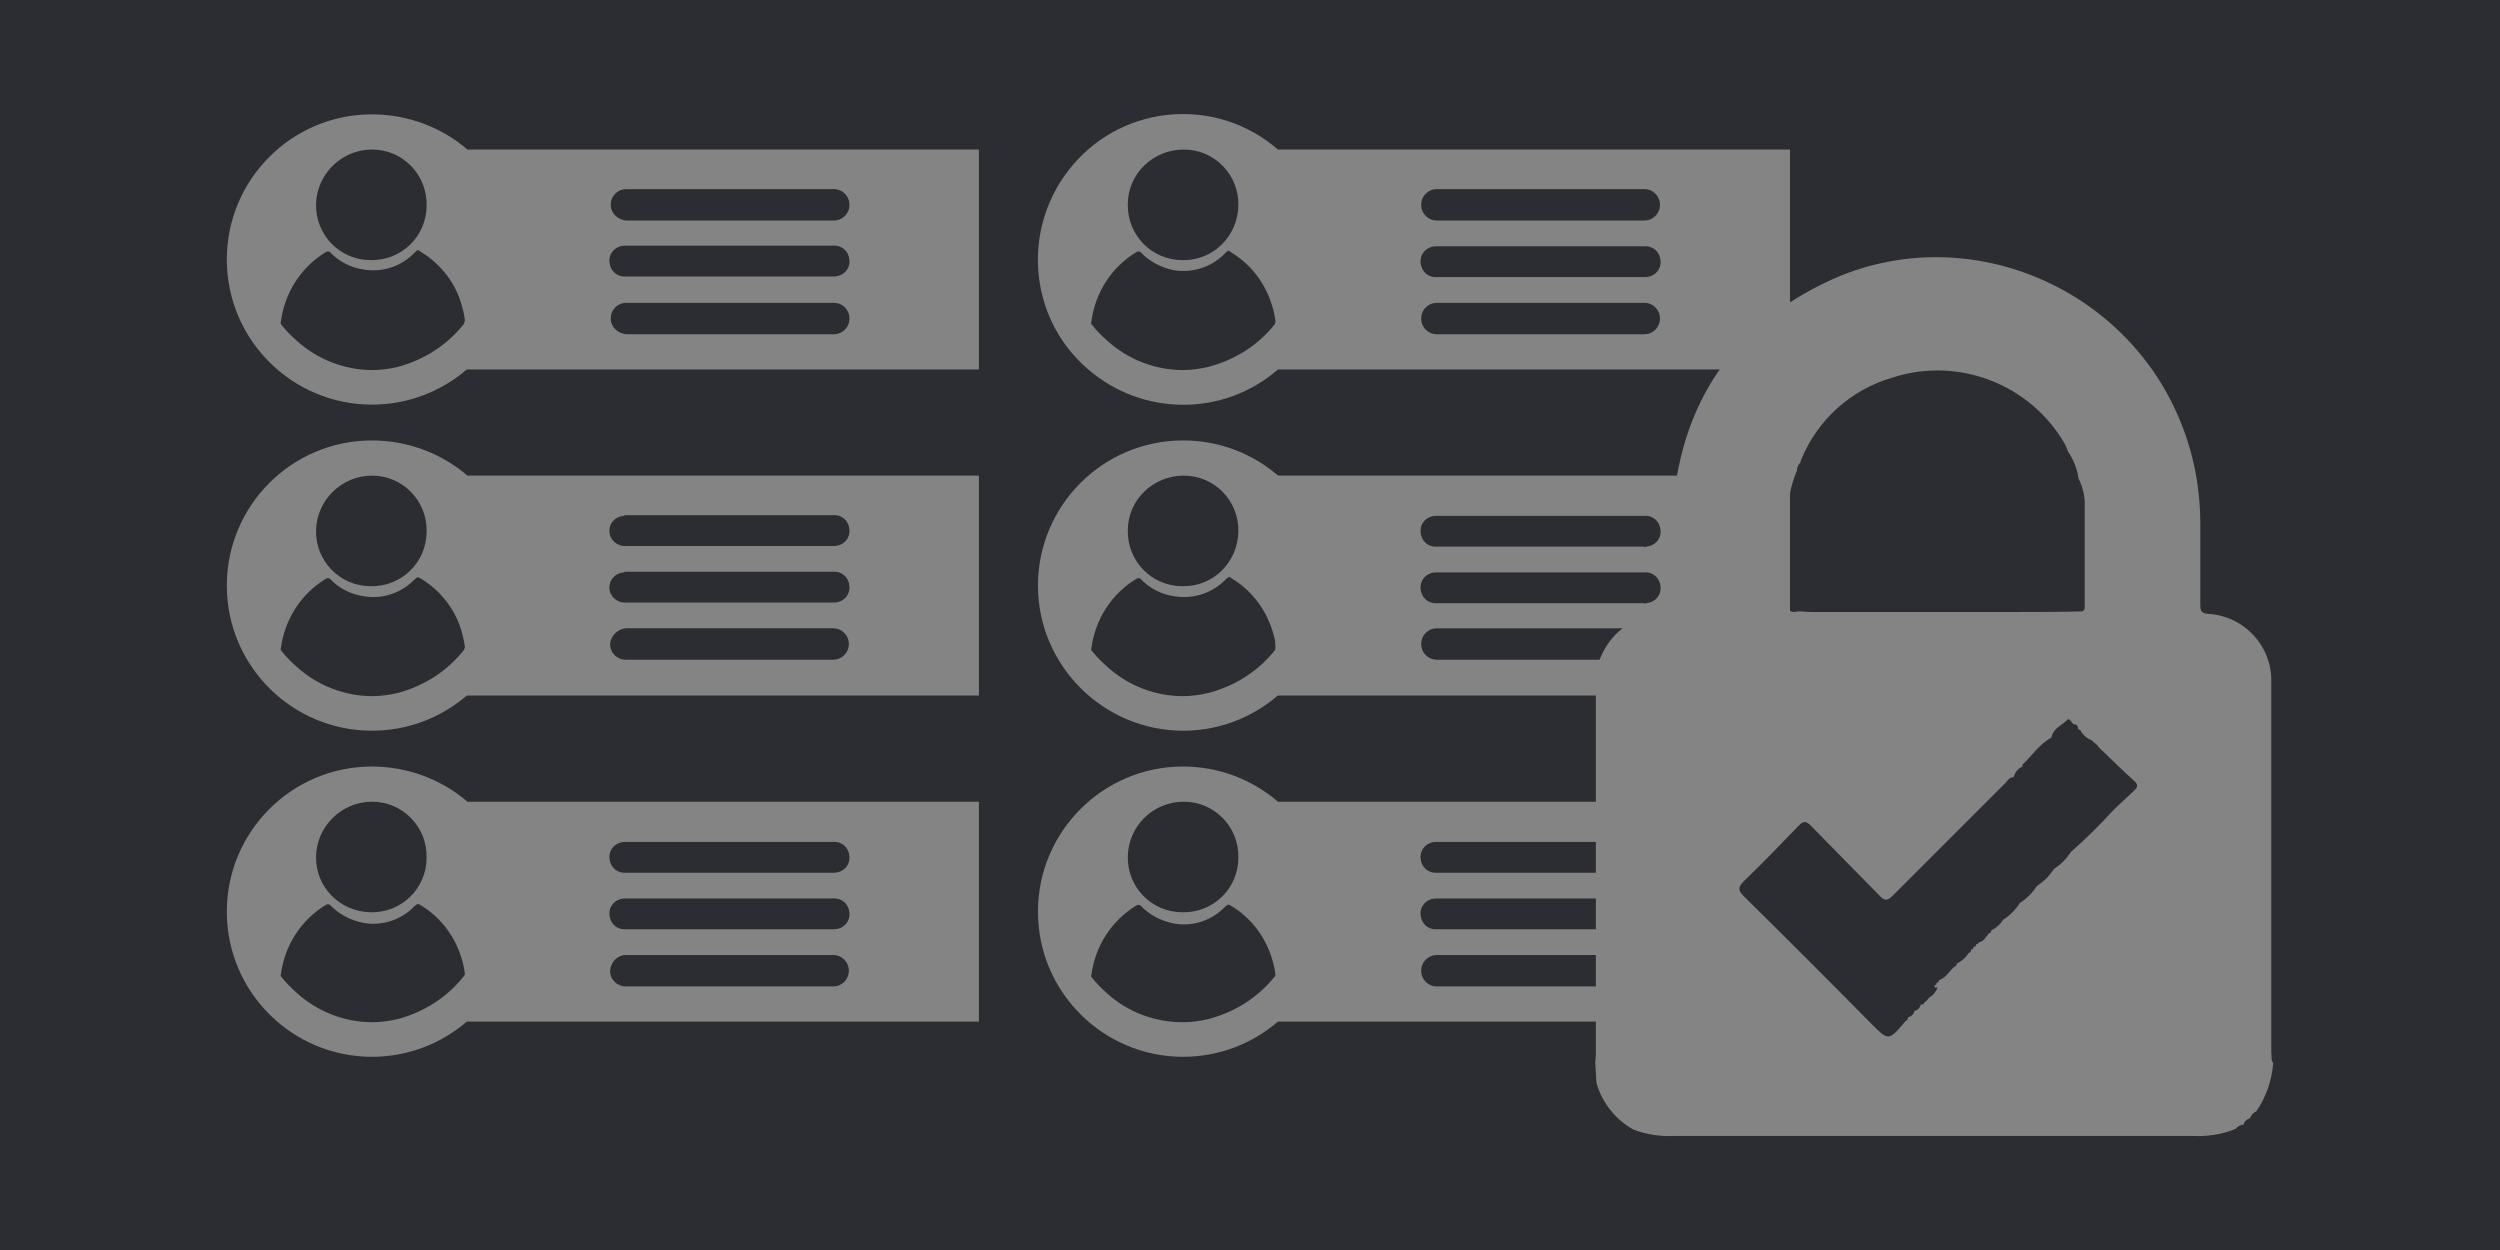 <?xml version="1.0" encoding="utf-8"?>
<!-- Generator: Adobe Illustrator 24.0.1, SVG Export Plug-In . SVG Version: 6.00 Build 0)  -->
<svg version="1.1" id="Layer_1" xmlns="http://www.w3.org/2000/svg" xmlns:xlink="http://www.w3.org/1999/xlink" x="0px" y="0px"
	 viewBox="0 0 397.9 199" style="enable-background:new 0 0 397.9 199;" xml:space="preserve">
<style type="text/css">
	.st0{fill:#2B2D33;}
	.st1{fill:#848484;}
</style>
<title>Asset 6</title>
<g id="Layer_2_1_">
	<g id="Layer_1-2">
		<rect class="st0" width="397.9" height="199"/>
	</g>
</g>
<g>
	<path class="st1" d="M188.3,70.1c-12.8,0-23.1,10.4-23.1,23.1s10.4,23.1,23.1,23.1c12.8,0,23.1-10.4,23.1-23.1
		C211.4,80.4,201.1,70.1,188.3,70.1z M188.4,75.7c4.9,0,8.8,4,8.7,8.9s-4,8.8-8.9,8.7c-4.9,0-8.8-4-8.7-8.9
		C179.5,79.6,183.5,75.7,188.4,75.7z M202.9,103.5c-2.7,3.4-6.4,5.7-10.6,6.8c-1.3,0.3-2.7,0.5-4,0.5c-4.5,0-8.8-1.7-12.1-4.7
		c-0.9-0.8-1.7-1.6-2.4-2.5c-0.1-0.1-0.2-0.3-0.1-0.4c0.6-4.6,3.2-8.7,7.2-11.1c0.2-0.1,0.4-0.1,0.6,0c0,0,0,0,0,0
		c1.4,1.5,3.3,2.5,5.4,2.8c3,0.5,6.1-0.5,8.2-2.7c0.5-0.4,0.5-0.5,1-0.1c3.3,2,5.6,5.2,6.6,8.9c0.2,0.7,0.3,1.3,0.4,2
		C203,103.2,203,103.4,202.9,103.5z"/>
	<path class="st1" d="M203,75.7v35h81.9v-35H203z M261.7,105h-33c-1.4,0-2.5-1.1-2.5-2.5c0-1.4,1.1-2.5,2.5-2.5c0,0,0,0,0,0h33
		c1.4,0,2.5,1.1,2.5,2.5C264.2,103.9,263.1,105,261.7,105z M261.7,96h-33c-1.4,0.1-2.5-0.9-2.6-2.3c-0.1-1.4,0.9-2.5,2.3-2.6
		c0.1,0,0.2,0,0.3,0h33c1.4-0.1,2.5,0.9,2.6,2.3c0.1,1.4-0.9,2.5-2.3,2.6C261.9,96.1,261.8,96.1,261.7,96z M261.7,87h-33
		c-1.4,0.1-2.5-0.9-2.6-2.3c-0.1-1.4,0.9-2.5,2.3-2.6c0.1,0,0.2,0,0.3,0h33c1.4-0.1,2.5,0.9,2.6,2.3c0.1,1.4-0.9,2.5-2.3,2.6
		C261.9,87.1,261.8,87.1,261.7,87z"/>
	<path class="st1" d="M59.2,18.2c-12.8,0-23.1,10.4-23.1,23.1c0,12.8,10.4,23.1,23.1,23.1c5.6,0,10.9-2,15.1-5.6h81.5v-35H74.4
		C70.2,20.2,64.8,18.2,59.2,18.2z M59.2,23.8c4.9,0,8.8,4,8.7,8.9c0,4.9-4,8.8-8.9,8.7c-4.9,0-8.8-4-8.7-8.9c0,0,0,0,0,0
		C50.4,27.7,54.4,23.8,59.2,23.8C59.3,23.8,59.3,23.8,59.2,23.8L59.2,23.8z M73.8,51.6c-2.7,3.4-6.4,5.7-10.5,6.8
		c-1.3,0.3-2.7,0.5-4,0.5c-4.5,0-8.8-1.7-12.1-4.7c-0.9-0.8-1.7-1.6-2.4-2.5c-0.1-0.1-0.2-0.3-0.1-0.5c0.6-4.6,3.2-8.7,7.2-11.1
		c0.2-0.1,0.4-0.1,0.6,0c0,0,0,0,0,0c1.4,1.5,3.3,2.5,5.4,2.8c3,0.5,6-0.5,8.1-2.7c0.5-0.5,0.5-0.5,1-0.1c3.3,2,5.7,5.2,6.6,8.9
		c0.2,0.7,0.3,1.3,0.4,2C73.9,51.3,73.9,51.4,73.8,51.6z M97.2,32.6c0-1.4,1.1-2.5,2.5-2.5h33c1.4,0,2.5,1.1,2.5,2.5l0,0
		c0,1.4-1.1,2.5-2.5,2.5h-33C98.3,35,97.2,33.9,97.2,32.6z M99.6,39.1h33c1.4-0.1,2.5,0.9,2.6,2.3c0.1,1.4-0.9,2.5-2.3,2.6
		c-0.1,0-0.2,0-0.3,0h-33c-1.4,0.1-2.5-0.9-2.6-2.3c-0.1-1.4,0.9-2.5,2.3-2.6C99.4,39.1,99.5,39.1,99.6,39.1z M97.2,50.7
		c0-1.4,1.1-2.5,2.5-2.5h33c1.4,0,2.5,1.1,2.5,2.5l0,0c0,1.4-1.1,2.5-2.5,2.5h-33C98.3,53.1,97.2,52,97.2,50.7z"/>
	<path class="st1" d="M59.2,70.1c-12.8,0-23.1,10.4-23.1,23.1c0,12.8,10.4,23.1,23.1,23.1c5.6,0,10.9-2,15.1-5.6h81.5v-35H74.4
		C70.2,72.1,64.8,70.1,59.2,70.1z M59.2,75.7c4.9,0,8.8,4,8.7,8.9c0,4.9-4,8.8-8.9,8.7c-4.9,0-8.8-4-8.7-8.9c0,0,0,0,0,0
		C50.4,79.6,54.4,75.7,59.2,75.7C59.3,75.7,59.3,75.7,59.2,75.7L59.2,75.7z M73.8,103.5c-2.7,3.4-6.4,5.7-10.5,6.8
		c-1.3,0.3-2.7,0.5-4,0.5c-4.5,0-8.8-1.7-12.1-4.7c-0.9-0.8-1.7-1.6-2.4-2.5c-0.1-0.1-0.2-0.3-0.1-0.4c0.6-4.6,3.2-8.7,7.2-11.1
		c0.2-0.1,0.4-0.1,0.6,0c0,0,0,0,0,0c1.4,1.5,3.3,2.5,5.4,2.8c3,0.5,6-0.5,8.1-2.7c0.5-0.4,0.5-0.4,1-0.1c3.3,2,5.7,5.2,6.6,8.9
		c0.2,0.7,0.3,1.3,0.4,2C73.9,103.2,73.9,103.4,73.8,103.5z M99.6,82h33c1.4-0.1,2.5,0.9,2.6,2.3c0.1,1.4-0.9,2.5-2.3,2.6
		c-0.1,0-0.2,0-0.3,0h-33C98.3,87,97.1,86,97,84.7c-0.1-1.4,0.9-2.5,2.3-2.6C99.4,82,99.5,82,99.6,82z M99.6,91h33
		c1.4-0.1,2.5,0.9,2.6,2.3c0.1,1.4-0.9,2.5-2.3,2.6c-0.1,0-0.2,0-0.3,0h-33C98.3,96,97.1,95,97,93.7c-0.1-1.4,0.9-2.5,2.3-2.6
		C99.4,91,99.5,91,99.6,91z M99.6,100h33c1.4,0,2.5,1.1,2.5,2.5c0,1.4-1.1,2.5-2.5,2.5h-33c-1.4,0-2.5-1.1-2.5-2.5
		C97.2,101.2,98.3,100.1,99.6,100z"/>
	<path class="st1" d="M59.2,122c-12.8,0-23.1,10.4-23.1,23.1c0,12.8,10.4,23.1,23.1,23.1c5.6,0,10.9-2,15.1-5.6h81.5v-35H74.4
		C70.2,124,64.8,122,59.2,122z M59.2,127.6c4.9,0,8.8,4,8.7,8.9c0,4.9-4,8.8-8.9,8.7s-8.8-4-8.7-8.9c0,0,0,0,0,0
		C50.4,131.5,54.4,127.6,59.2,127.6L59.2,127.6z M73.8,155.4c-2.7,3.4-6.4,5.7-10.5,6.8c-1.3,0.3-2.7,0.5-4,0.5
		c-4.5,0-8.8-1.7-12.1-4.7c-0.9-0.8-1.7-1.6-2.4-2.5c-0.1-0.1-0.2-0.3-0.1-0.4c0.6-4.6,3.2-8.7,7.2-11.1c0.2-0.1,0.4-0.1,0.6,0
		c0,0,0,0,0,0c1.4,1.5,3.3,2.5,5.4,2.9c3,0.5,6-0.5,8.1-2.7c0.5-0.4,0.5-0.4,1-0.1c3.3,2,5.6,5.2,6.6,8.9c0.2,0.7,0.3,1.3,0.4,2
		C74,155.1,73.9,155.3,73.8,155.4z M99.6,134h33c1.4-0.1,2.5,0.9,2.6,2.3c0.1,1.4-0.9,2.5-2.3,2.6c-0.1,0-0.2,0-0.3,0h-33
		c-1.4,0.1-2.5-0.9-2.6-2.3c-0.1-1.4,0.9-2.5,2.3-2.6C99.4,134,99.5,134,99.6,134z M99.6,143h33c1.4-0.1,2.5,0.9,2.6,2.3
		c0.1,1.4-0.9,2.5-2.3,2.6c-0.1,0-0.2,0-0.3,0h-33c-1.4,0.1-2.5-0.9-2.6-2.3c-0.1-1.4,0.9-2.5,2.3-2.6C99.4,143,99.5,143,99.6,143z
		 M99.6,152h33c1.4,0,2.5,1.1,2.5,2.5c0,1.4-1.1,2.5-2.5,2.5c0,0,0,0,0,0h-33c-1.4,0-2.5-1.1-2.5-2.5C97.2,153.1,98.3,152,99.6,152
		C99.6,152,99.6,152,99.6,152z"/>
	<path class="st1" d="M203.4,23.8c-9.7-8.4-24.3-7.3-32.6,2.4s-7.3,24.3,2.4,32.6c8.7,7.5,21.6,7.5,30.2,0h81.5v-35H203.4z
		 M188.4,23.8c4.9,0,8.8,4,8.7,8.9s-4,8.8-8.9,8.7c-4.9,0-8.8-4-8.7-8.9C179.5,27.7,183.5,23.8,188.4,23.8z M202.9,51.6
		c-2.7,3.4-6.4,5.7-10.6,6.8c-1.3,0.3-2.7,0.5-4,0.5c-4.5,0-8.8-1.7-12.1-4.7c-0.9-0.8-1.7-1.6-2.4-2.5c-0.1-0.1-0.2-0.3-0.1-0.5
		c0.6-4.6,3.2-8.7,7.2-11.1c0.2-0.1,0.4-0.1,0.6,0c0,0,0,0,0,0c1.4,1.5,3.3,2.5,5.3,2.9c3,0.5,6.1-0.5,8.2-2.7
		c0.5-0.5,0.5-0.5,1-0.1c3.3,2,5.6,5.2,6.6,8.9c0.2,0.7,0.3,1.3,0.4,2C203,51.3,203,51.4,202.9,51.6z M264.2,50.7
		c0,1.4-1.1,2.5-2.5,2.5h-33c-1.4,0-2.5-1.1-2.5-2.5l0,0c0-1.4,1.1-2.5,2.5-2.5h33C263.1,48.2,264.2,49.3,264.2,50.7z M261.7,44.1
		h-33c-1.4,0.1-2.5-0.9-2.6-2.3c-0.1-1.4,0.9-2.5,2.3-2.6c0.1,0,0.2,0,0.3,0h33c1.4-0.1,2.5,0.9,2.6,2.3c0.1,1.4-0.9,2.5-2.3,2.6
		C261.9,44.1,261.8,44.1,261.7,44.1z M264.2,32.6c0,1.4-1.1,2.5-2.5,2.5h-33c-1.4,0-2.5-1.1-2.5-2.5l0,0c0-1.4,1.1-2.5,2.5-2.5h33
		C263.1,30.1,264.2,31.2,264.2,32.6z"/>
	<path class="st1" d="M188.3,122c-12.8,0-23.1,10.4-23.1,23.1c0,12.8,10.4,23.1,23.1,23.1c5.6,0,10.9-2,15.1-5.6h65l0.6-35h-65.6
		C199.2,124,193.9,122,188.3,122z M188.4,127.6c4.9,0,8.8,4,8.7,8.9c0,4.9-4,8.8-8.9,8.7c-4.9,0-8.8-4-8.7-8.9
		C179.6,131.5,183.5,127.6,188.4,127.6L188.4,127.6z M202.9,155.4c-2.7,3.4-6.4,5.7-10.6,6.8c-1.3,0.3-2.7,0.5-4,0.5
		c-4.5,0-8.8-1.6-12.1-4.6c-0.9-0.8-1.7-1.6-2.4-2.5c-0.1-0.1-0.2-0.3-0.1-0.4c0.6-4.6,3.2-8.7,7.2-11.1c0.2-0.1,0.4-0.1,0.6,0
		c0,0,0,0,0,0c1.4,1.5,3.3,2.5,5.4,2.9c3,0.5,6-0.5,8.1-2.7c0.5-0.4,0.5-0.4,1-0.1c3.3,2,5.6,5.2,6.6,8.9c0.2,0.7,0.3,1.3,0.4,2
		C203,155.2,203,155.3,202.9,155.4L202.9,155.4z M228.7,134h33c1.4-0.1,2.5,0.9,2.6,2.3c0.1,1.4-0.9,2.5-2.3,2.6c-0.1,0-0.2,0-0.3,0
		h-33c-1.4,0.1-2.5-0.9-2.6-2.3c-0.1-1.4,0.9-2.5,2.3-2.6C228.5,134,228.6,134,228.7,134L228.7,134z M228.7,143h33
		c1.4-0.1,2.5,0.9,2.6,2.3c0.1,1.4-0.9,2.5-2.3,2.6c-0.1,0-0.2,0-0.3,0h-33c-1.4,0.1-2.5-0.9-2.6-2.3c-0.1-1.4,0.9-2.5,2.3-2.6
		C228.5,143,228.6,143,228.7,143L228.7,143z M228.7,152h33c1.4,0,2.5,1.1,2.5,2.5c0,1.4-1.1,2.5-2.5,2.5c0,0,0,0,0,0h-33
		c-1.4,0-2.5-1.1-2.5-2.5C226.2,153.1,227.3,152,228.7,152C228.7,152,228.7,152,228.7,152L228.7,152z"/>
	<path class="st1" d="M361.8,169.2c-0.2,2.7-1.1,5.4-2.7,7.7c-0.5,0.2-0.8,0.6-1,1.1l0,0c-0.5,0.1-0.9,0.5-1,1l0,0
		c-0.5,0-1,0.3-1.3,0.7c-0.1,0-0.2,0-0.3,0.1c-2.1,0.8-4.3,1.1-6.5,1h-82.5c-2.2,0.1-4.4-0.2-6.5-1c-2.9-1.6-5-4.3-5.9-7.4
		c-0.1-1.1-0.1-2.2-0.2-3.2c0-0.4,0.1-0.9,0.1-1.3c0-19.4,0-38.8,0-58.2c0-0.4-0.1-0.9-0.1-1.3l0.2-2c1.3-4.3,3.9-7.2,8.3-8.4
		c0.5-0.1,1-0.2,1.5-0.3c2.2-0.2,2.2-0.2,2.2-2.4c0.1-5-0.3-10,0.2-15c1.5-16.6,9.8-28.6,24.8-35.6c21.5-10,47.4,0.7,56.1,22.8
		c2,5,3,10.4,3,15.8c0,4.3,0,8.6,0,12.9c0,0.8,0,1.4,1.2,1.5c5.8,0.3,10.3,5.2,10.1,11c0,19.6,0,39.2,0,58.8
		C361.6,168,361.4,168.7,361.8,169.2L361.8,169.2z M307.9,156.8L307.9,156.8c0.2,0,0.4-0.1,0.3-0.4l0,0c0.3,0,0.4-0.1,0.4-0.4l0,0
		c0.9-0.3,1.4-1,2-1.7l0,0l0.4-0.4l0,0c0.3-0.1,0.5-0.3,0.4-0.6v0.1c0.8-0.4,1.5-1,1.9-1.7l0,0c0.3-0.1,0.5-0.3,0.4-0.6l0,0
		c0.3,0,0.4-0.1,0.4-0.4l0,0c0.3,0,0.4-0.1,0.4-0.4l0,0c0.3,0,0.4-0.1,0.4-0.4v0.1c0.8-0.1,1.1-0.8,1.6-1.4l0,0
		c0.3-0.1,0.5-0.3,0.4-0.6v0.1c0.8-0.4,1.5-1,1.9-1.7l0,0c1.1-0.7,2-1.6,2.7-2.7l0,0c1.1-0.7,2-1.6,2.7-2.7l0,0
		c1.1-0.7,2-1.6,2.7-2.7l0,0c1.1-0.7,2-1.6,2.7-2.7c2.4-2.1,4.7-4.4,6.9-6.8l3.2-3c0.4-0.4,0.7-0.8,0.1-1.4c-2-1.8-3.9-3.7-5.8-5.5
		c-0.1-0.3-0.4-0.5-0.7-0.7c-0.2-0.2-0.4-0.5-0.7-0.5c-0.6-0.3-1.1-0.8-1.4-1.3c0-0.2-0.2-0.3-0.4-0.3c-0.1-0.4-0.1-0.8-0.6-0.8
		s-0.7-1.2-1.2-0.7c-0.9,0.9-2.2,1.3-2.5,2.8l0,0c-1.9,1-3,2.8-4.5,4.2h-0.1v0.4c-0.7,0.3-1.2,0.9-1.4,1.7c-0.6,0-0.9,0.4-1.2,0.8
		c-6,6-12,12-18.1,18.1c-0.8,0.8-1.3,0.8-2.1-0.1c-3.6-3.7-7.3-7.4-10.9-11.1c-0.8-0.8-1.2-0.7-1.9,0c-2.9,3-5.8,6-8.8,8.9
		c-1,1-0.8,1.5,0.1,2.4c6.7,6.6,13.4,13.3,20,20c3,3,2.9,3.1,5.7-0.2c0.2-0.1,0.4-0.3,0.4-0.6l0,0c0.5-0.1,0.9-0.5,1-1l0,0
		c0.5-0.1,0.9-0.5,1-1h0c0.3,0,0.6-0.1,0.6-0.4l0,0c0.3-0.1,0.5-0.4,0.7-0.7l0,0c0.6-0.3,1.1-0.9,1.4-1.6l0,0
		C307.8,157.2,307.9,157.1,307.9,156.8L307.9,156.8z M286.6,73.6L286.6,73.6c-0.4,0.3-0.6,0.8-0.6,1.3l0,0c-0.9,2.1-1.4,4.4-1.4,6.7
		c0,4.7,0,9.5-0.1,14.2c0,1.4,0.4,1.8,1.7,1.5c0.7,0,1.3,0.1,2,0.1c11.1,0,22.2,0,33.3,0c3.3,0,6.6,0,9.9-0.1c0.5-0.2,0.4-0.6,0.4-1
		c0-5.2,0-10.4,0-15.6c0.1-1.6-0.3-3.2-1-4.6l0,0c-0.2-1.5-0.8-3-1.7-4.3c-0.1-0.4-0.3-0.8-0.5-1.2c-5.5-9.5-17-13.9-27.4-10.5
		c-6.6,1.9-11.9,6.7-14.5,13C286.6,73.4,286.5,73.5,286.6,73.6z"/>
</g>
</svg>
